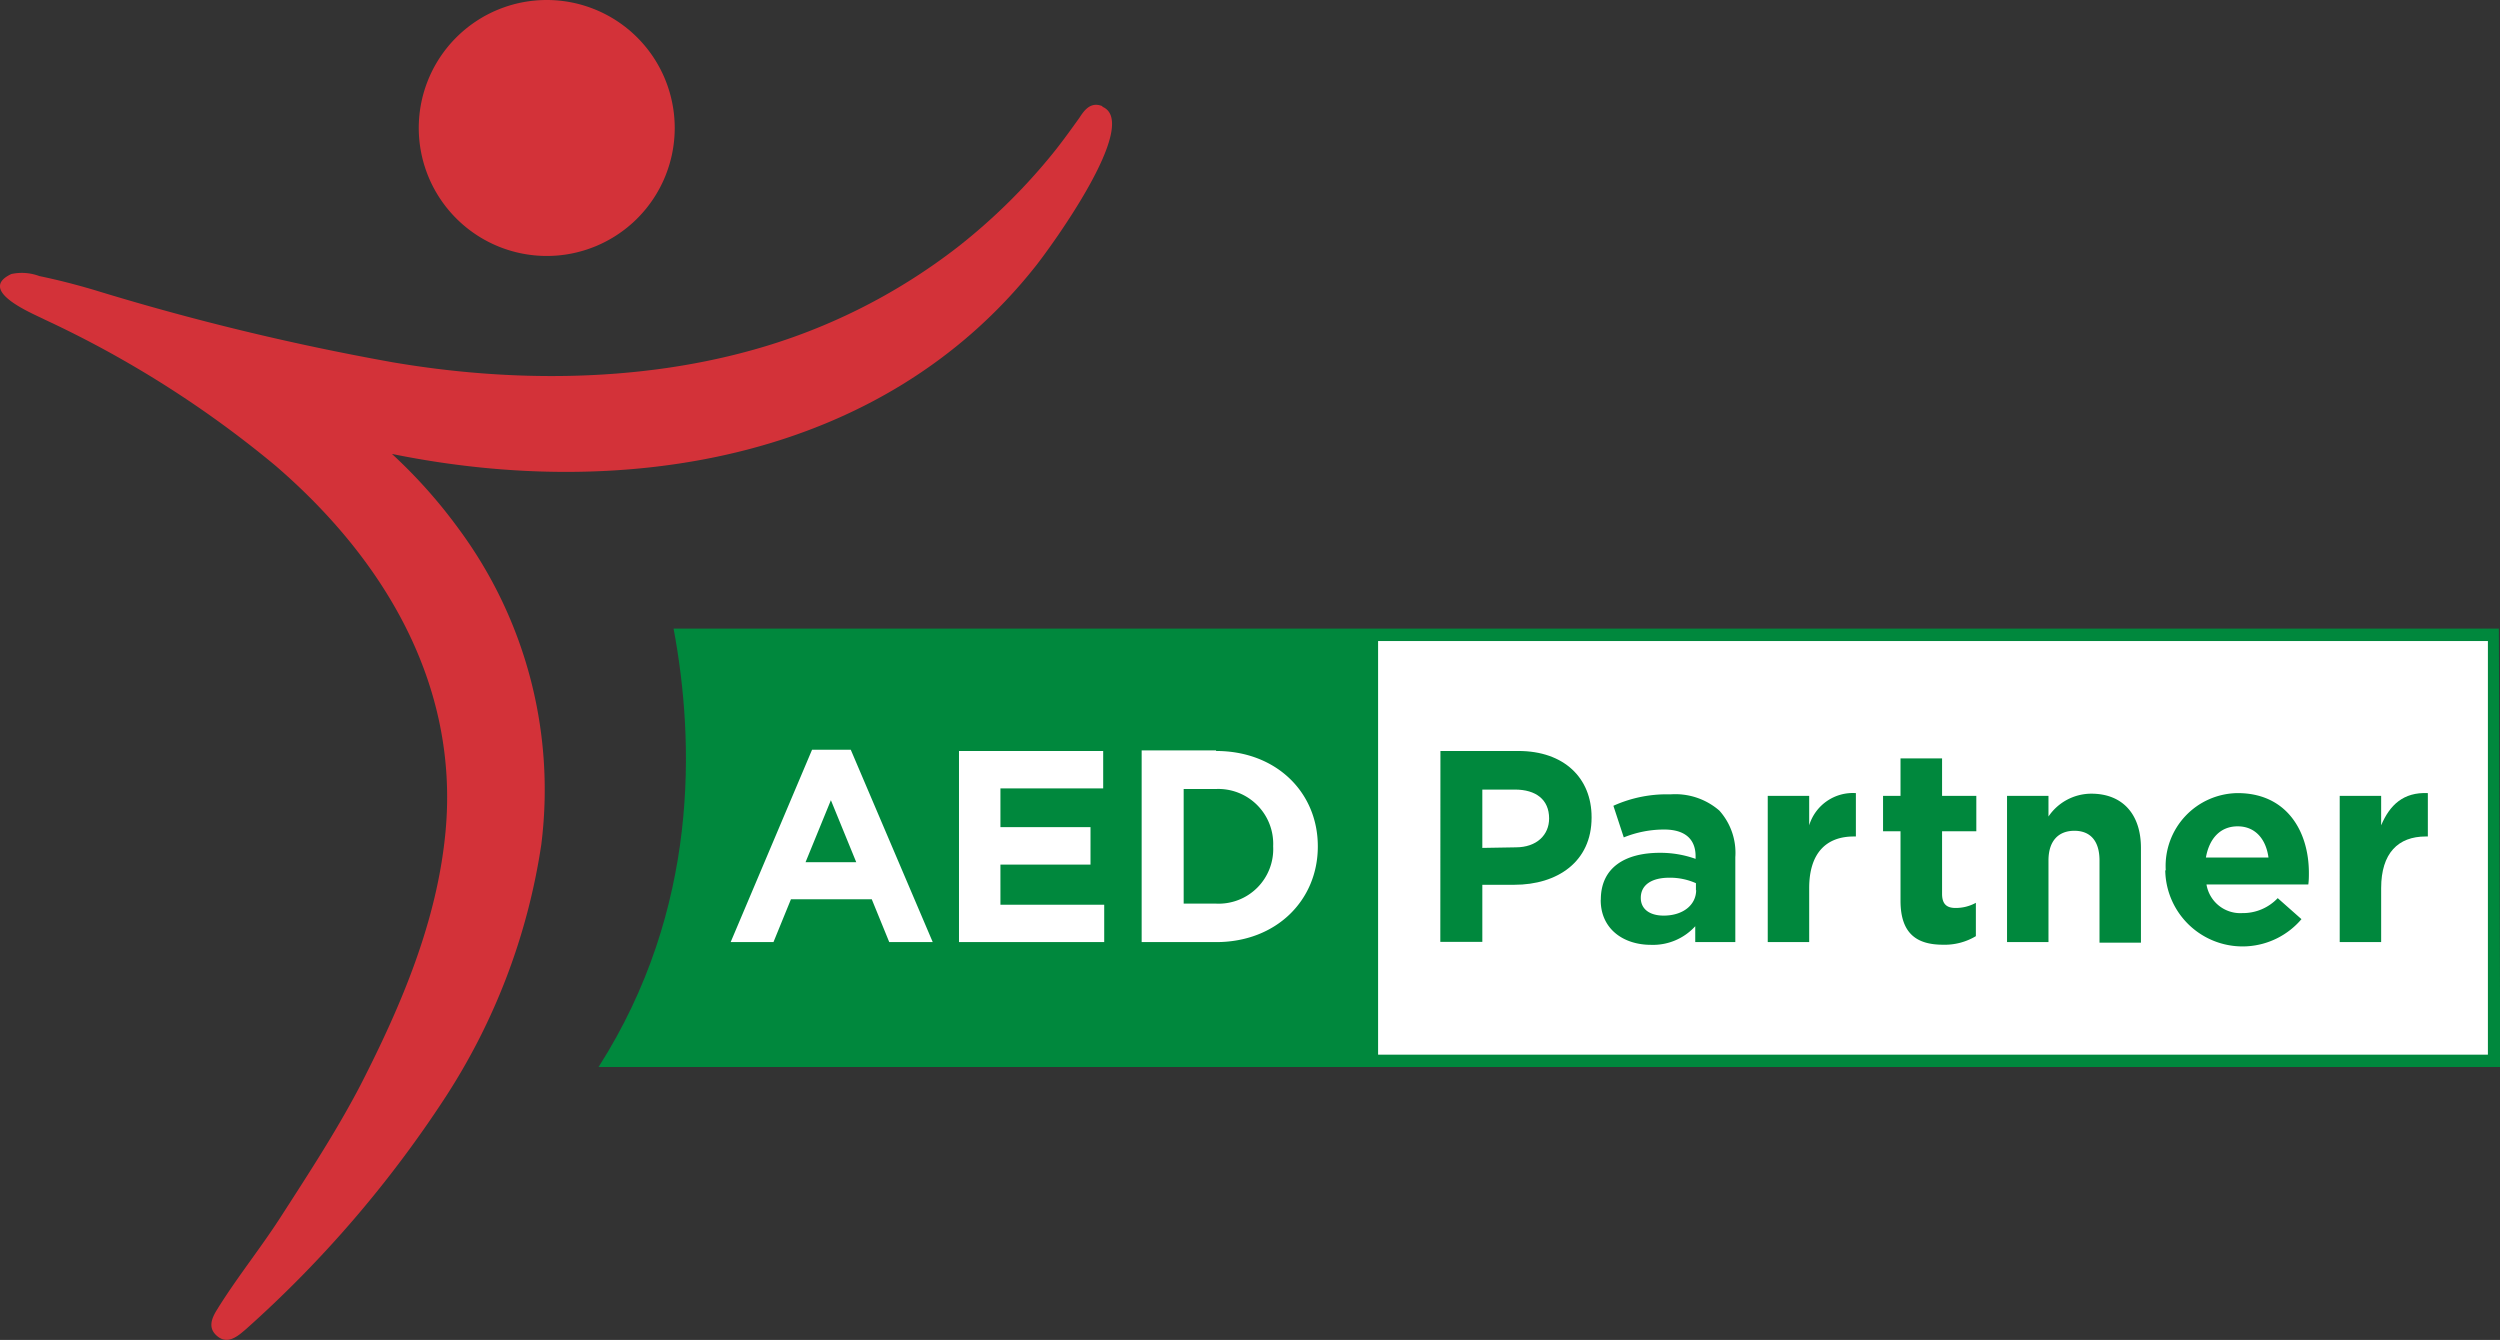 <svg id="Laag_1" data-name="Laag 1" xmlns="http://www.w3.org/2000/svg" viewBox="0 0 218.98 117.37"><rect x="0" y="0" width="218.98" height="117.37" fill="#333333" stroke="none"/><defs><style>.cls-1{fill:#00883d;}.cls-2{fill:#fff;}.cls-3{fill:#d33239;}</style></defs><path class="cls-1" d="M219,93.46l-.12-38.4H59c1.85,9.86,2.27,24.55-6.57,38.4Z"/><rect class="cls-2" x="120.71" y="56.15" width="97.21" height="36.23"/><path class="cls-3" d="M47.89,22.42A11.21,11.21,0,1,0,36.68,11.21,11.22,11.22,0,0,0,47.89,22.42"/><path class="cls-3" d="M96.56,9.3c-1-.41-1.56.31-2,1-.88,1.23-1.75,2.44-2.72,3.6A52,52,0,0,1,84,21.55a52,52,0,0,1-18.31,9.17c-10.08,2.77-21.1,2.76-31.37,1a222.75,222.75,0,0,1-26-6.3c-1.61-.48-3.24-.9-4.88-1.24A4.36,4.36,0,0,0,1,24c-3.16,1.47,2.08,3.55,2.93,4a92.71,92.71,0,0,1,20.2,12.79c9.49,8.17,16.08,19.14,14.9,32C38.31,80.64,35.18,88,31.6,95,29.52,99,27,102.85,24.54,106.67c-1.77,2.74-3.83,5.29-5.54,8.06-.46.74-.81,1.59,0,2.28.95.83,1.86,0,2.56-.6A101.39,101.39,0,0,0,39,96.13,55.65,55.65,0,0,0,47.41,74a38.41,38.41,0,0,0-7.22-27.66,44.63,44.63,0,0,0-5.86-6.58c20.23,4.13,42.9.63,56.4-16.47,1.2-1.51,9.27-12.51,5.83-13.94"/><path class="cls-2" d="M71.13,65.67,64,82.52h3.75l1.53-3.75h7.08l1.53,3.75H81.7L74.52,65.67Zm-.57,9.85,2.22-5.43L75,75.52Zm17.07.21h7.89V72.45H87.63V69.06h9V65.78H84V82.52H96.72V79.25H87.63Zm18.89-10H100V82.52h6.53c5.26,0,8.9-3.66,8.9-8.37V74.1C115.42,69.39,111.78,65.78,106.52,65.78Zm5,8.42a4.78,4.78,0,0,1-5,5h-2.84V69.11h2.84a4.81,4.81,0,0,1,5,5Z"/><path class="cls-1" d="M132.77,74.22c1.84,0,2.92-1.09,2.92-2.53v0c0-1.65-1.15-2.53-3-2.53h-2.85v5.11Zm-6.6-8.44H133c4,0,6.41,2.37,6.41,5.79v.05c0,3.87-3,5.88-6.77,5.88h-2.8v5h-3.68Z"/><path class="cls-1" d="M148.55,78v-.64a5.6,5.6,0,0,0-2.32-.48c-1.55,0-2.51.62-2.51,1.77v0c0,1,.81,1.55,2,1.55,1.7,0,2.85-.93,2.85-2.25m-8.35.84v0c0-2.8,2.13-4.09,5.17-4.09a9.12,9.12,0,0,1,3.13.53V75c0-1.5-.93-2.34-2.75-2.34a9.42,9.42,0,0,0-3.54.69l-.91-2.77a11.34,11.34,0,0,1,5-1A5.88,5.88,0,0,1,150.6,71,5.54,5.54,0,0,1,152,75.08v7.44h-3.51V81.13a5,5,0,0,1-3.88,1.63c-2.41,0-4.4-1.39-4.4-3.92"/><path class="cls-1" d="M154.84,69.71h3.63v2.58a4,4,0,0,1,4.09-2.82v3.8h-.19c-2.41,0-3.9,1.46-3.9,4.52v4.73h-3.63Z"/><path class="cls-1" d="M166.47,78.89V72.81h-1.53v-3.1h1.53V66.43h3.64v3.28h3v3.1h-3v5.48c0,.84.35,1.24,1.17,1.24a3.66,3.66,0,0,0,1.79-.45V82a5.3,5.3,0,0,1-2.87.75c-2.22,0-3.73-.89-3.73-3.85"/><path class="cls-1" d="M175.8,69.71h3.63v1.81a4.54,4.54,0,0,1,3.75-2c2.75,0,4.35,1.81,4.35,4.75v8.3H183.9V75.37c0-1.72-.81-2.6-2.2-2.6s-2.27.88-2.27,2.6v7.15H175.8Z"/><path class="cls-1" d="M198.7,75.11c-.22-1.63-1.17-2.73-2.7-2.73s-2.49,1.08-2.78,2.73Zm-9,1.08v0A6.38,6.38,0,0,1,196,69.47c4.28,0,6.24,3.32,6.24,7,0,.29,0,.63-.05,1h-8.92a3,3,0,0,0,3.13,2.51,4.2,4.2,0,0,0,3.11-1.31l2.08,1.84a6.77,6.77,0,0,1-11.93-4.23"/><path class="cls-1" d="M204.94,69.71h3.63v2.58c.75-1.77,1.94-2.92,4.09-2.82v3.8h-.19c-2.41,0-3.9,1.46-3.9,4.52v4.73h-3.63Z"/></svg>